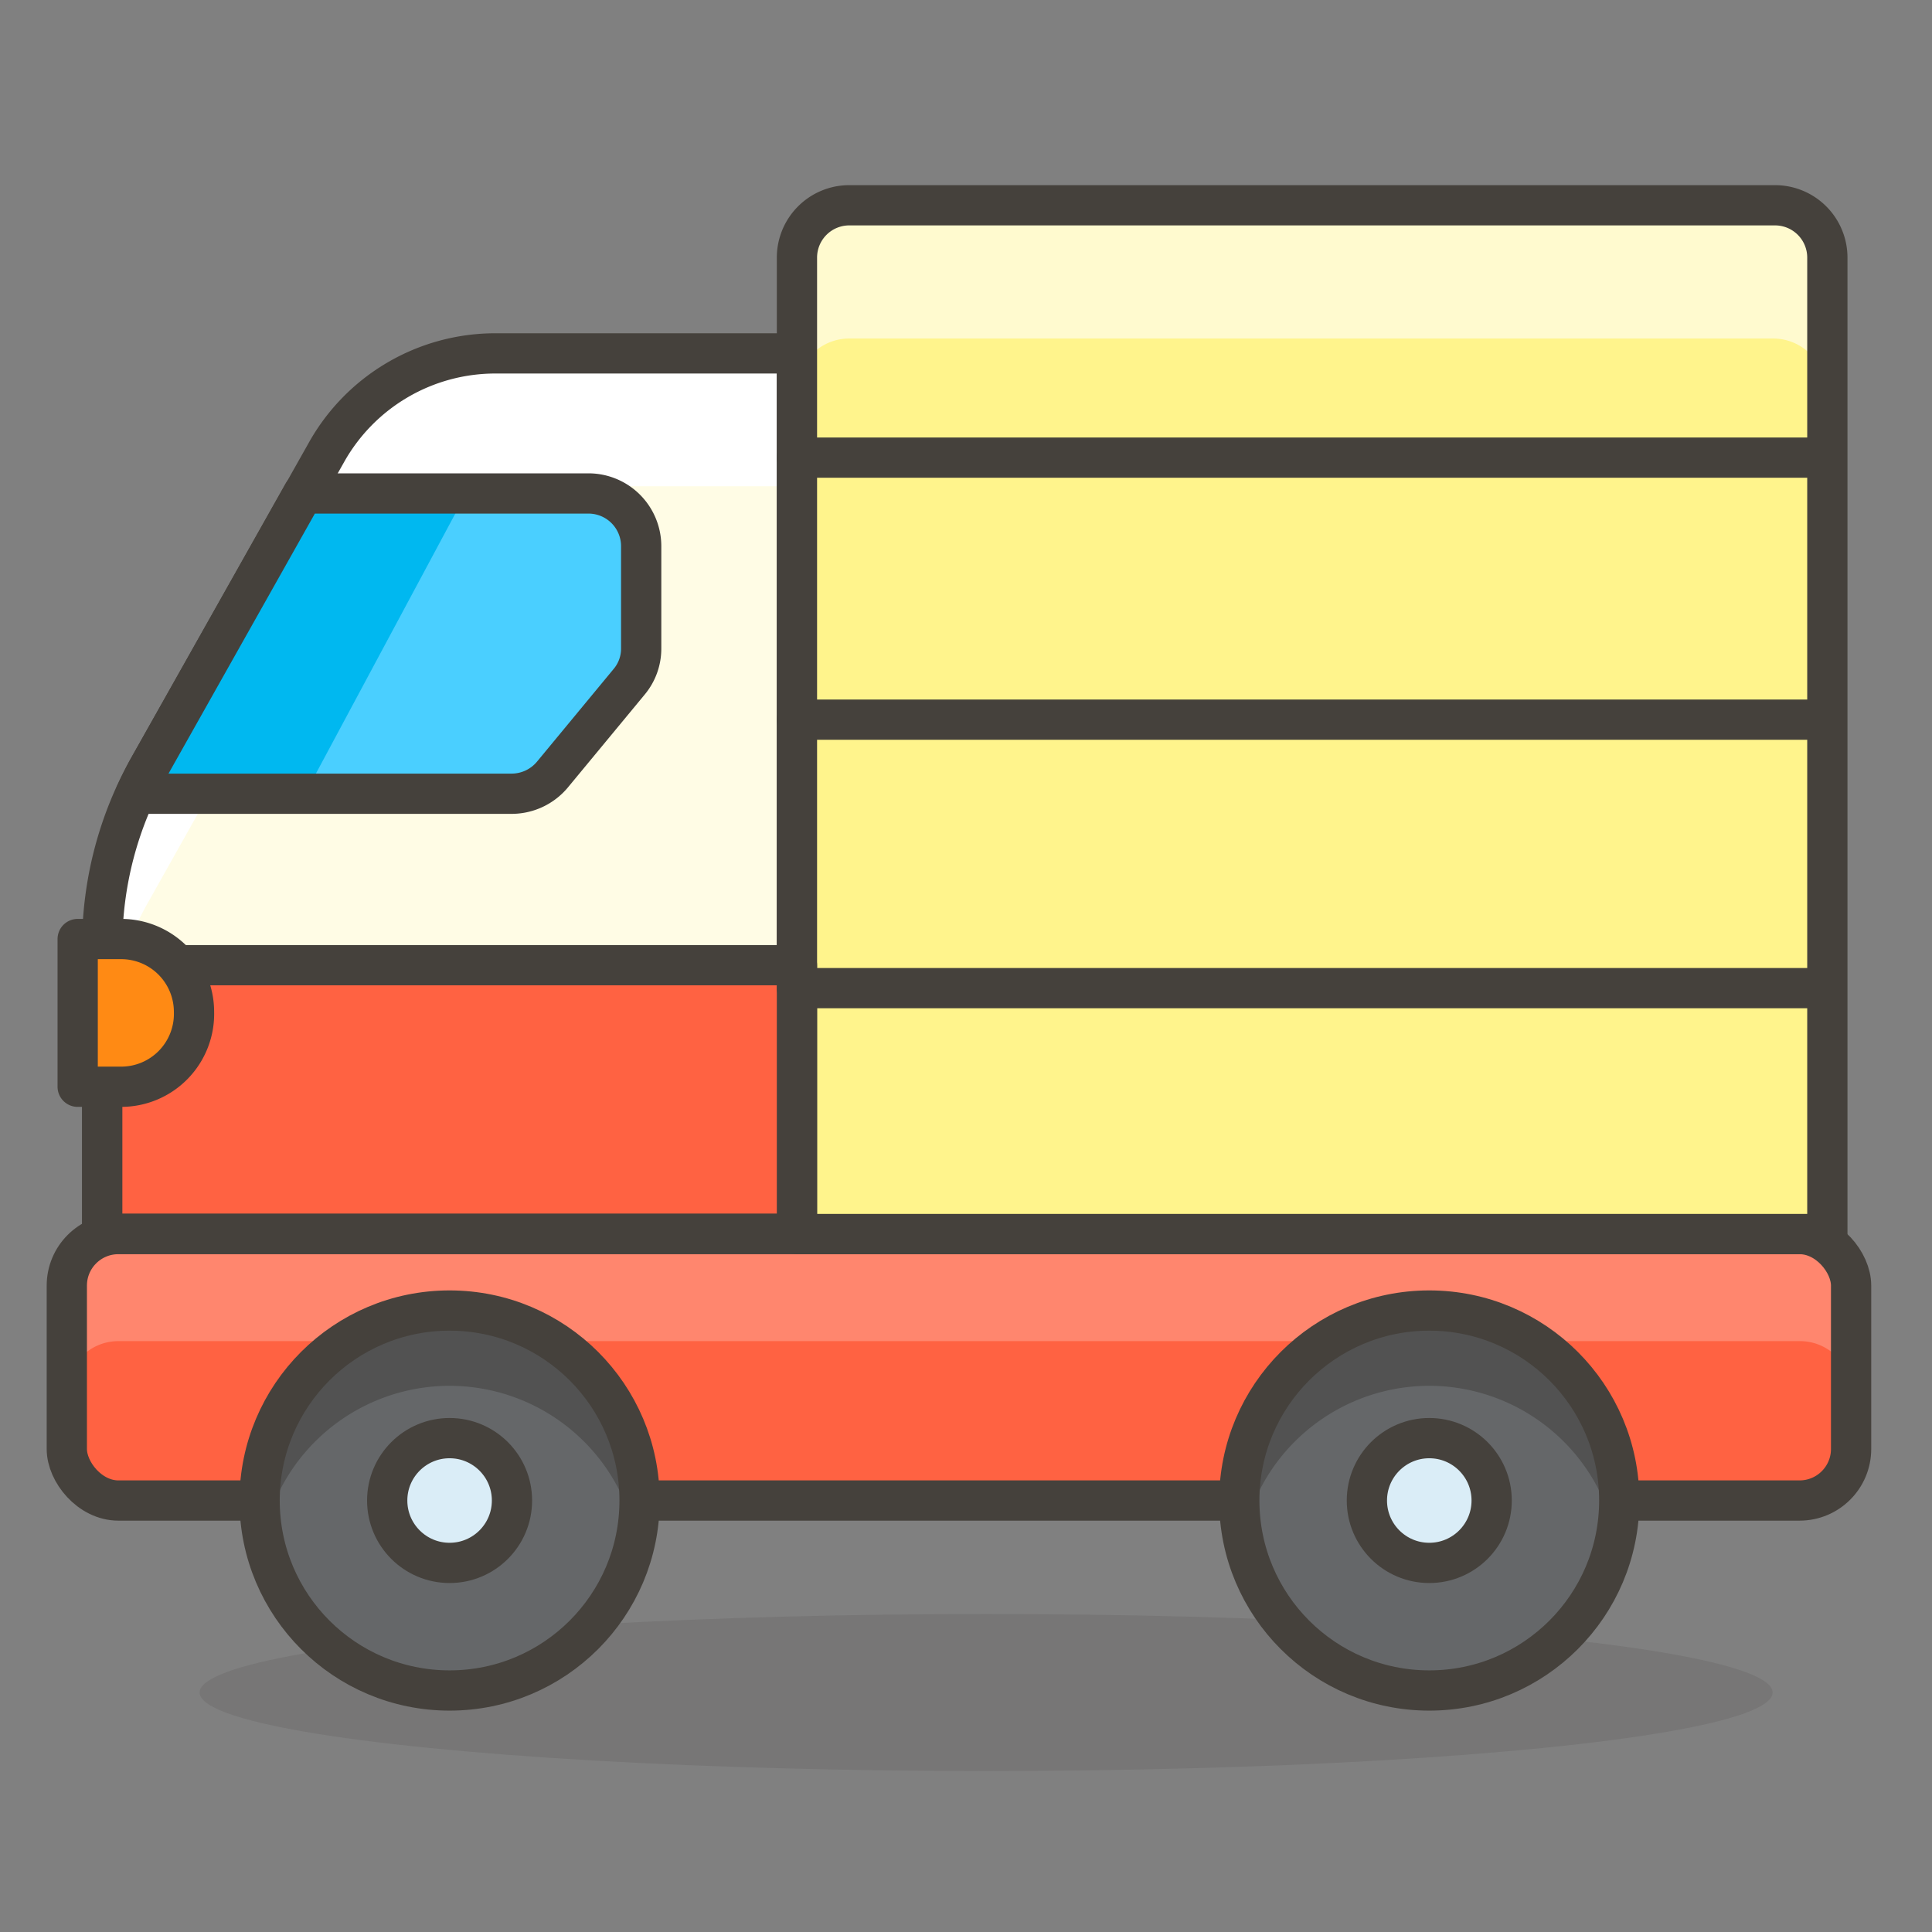 <?xml version="1.0" encoding="UTF-8"?> <svg xmlns="http://www.w3.org/2000/svg" id="Icons" viewBox="0 0 48 48"><rect x="0" y="0" width="48" height="48" fill="#808080" stroke="none"/> <defs> <style>.cls-1{fill:#45413c;opacity:0.15;}.cls-2{fill:#fffce5;}.cls-3{fill:#fff;}.cls-4{fill:none;}.cls-11,.cls-14,.cls-15,.cls-4{stroke:#45413c;stroke-linecap:round;stroke-linejoin:round;}.cls-11,.cls-5{fill:#ff6242;}.cls-6{fill:#ff866e;}.cls-7{fill:#fff48c;}.cls-8{fill:#fffacf;}.cls-9{fill:#656769;}.cls-10{fill:#525252;}.cls-12{fill:#00b8f0;}.cls-13{fill:#4acfff;}.cls-14{fill:#ff8a14;}.cls-15{fill:#daedf7;}</style> </defs> <title>613-delivery-truck</title> <g id="_Group_" data-name="&lt;Group&gt;"> <ellipse id="_Ellipse_" data-name="&lt;Ellipse&gt;" class="cls-1" cx="24.5" cy="42.05" rx="19.54" ry="1.95"></ellipse> <path id="_Path_" data-name="&lt;Path&gt;" class="cls-2" d="M19.8,30.66H2.54V23.47A9,9,0,0,1,3.68,19.1l4.43-7.86a4.81,4.81,0,0,1,4.2-2.46H19.8Z"></path> <path id="_Path_2" data-name="&lt;Path&gt;" class="cls-3" d="M12.31,8.78a4.81,4.81,0,0,0-4.2,2.46L3.69,19.1a8.94,8.94,0,0,0-1.15,4.37v3.29A8.88,8.88,0,0,1,3.69,22.4l4.42-7.87a4.82,4.82,0,0,1,4.2-2.45H19.8V8.78Z"></path> <path id="_Path_3" data-name="&lt;Path&gt;" class="cls-4" d="M19.8,30.66H2.54V23.47A9,9,0,0,1,3.68,19.1l4.43-7.86a4.81,4.81,0,0,1,4.2-2.46H19.8Z"></path> <rect id="_Rectangle_" data-name="&lt;Rectangle&gt;" class="cls-5" x="1.66" y="30.66" width="44.33" height="6.62" rx="1.28" ry="1.28"></rect> <path id="_Path_4" data-name="&lt;Path&gt;" class="cls-6" d="M44.71,30.66H2.94a1.28,1.28,0,0,0-1.28,1.28V34.6a1.28,1.28,0,0,1,1.28-1.28H44.71A1.28,1.28,0,0,1,46,34.6V31.94A1.28,1.28,0,0,0,44.71,30.66Z"></path> <rect id="_Rectangle_2" data-name="&lt;Rectangle&gt;" class="cls-4" x="1.66" y="30.66" width="44.33" height="6.62" rx="1.28" ry="1.28"></rect> <path id="_Rectangle_3" data-name="&lt;Rectangle&gt;" class="cls-7" d="M21.1,5.1h23a1.3,1.3,0,0,1,1.3,1.3V30.66a0,0,0,0,1,0,0H19.8a0,0,0,0,1,0,0V6.4a1.3,1.3,0,0,1,1.3-1.3Z"></path> <path id="_Path_5" data-name="&lt;Path&gt;" class="cls-8" d="M44.05,5.1H21.1a1.3,1.3,0,0,0-1.3,1.3V9.71a1.3,1.3,0,0,1,1.3-1.3H44.05a1.31,1.31,0,0,1,1.31,1.3V6.4A1.31,1.31,0,0,0,44.05,5.1Z"></path> <path id="_Rectangle_4" data-name="&lt;Rectangle&gt;" class="cls-4" d="M21.1,5.1h23a1.3,1.3,0,0,1,1.3,1.3V30.66a0,0,0,0,1,0,0H19.8a0,0,0,0,1,0,0V6.4a1.3,1.3,0,0,1,1.3-1.3Z"></path> <circle id="_Path_6" data-name="&lt;Path&gt;" class="cls-9" cx="11.17" cy="37.28" r="4.72"></circle> <circle id="_Path_7" data-name="&lt;Path&gt;" class="cls-9" cx="35.51" cy="37.28" r="4.72"></circle> <path id="_Path_8" data-name="&lt;Path&gt;" class="cls-10" d="M11.17,34.43a4.73,4.73,0,0,1,4.63,3.78,4.72,4.72,0,1,0-9.26,0A4.73,4.73,0,0,1,11.17,34.43Z"></path> <path id="_Path_9" data-name="&lt;Path&gt;" class="cls-10" d="M35.51,34.43a4.73,4.73,0,0,1,4.63,3.78,4.72,4.72,0,1,0-9.26,0A4.73,4.73,0,0,1,35.51,34.43Z"></path> <circle id="_Path_10" data-name="&lt;Path&gt;" class="cls-4" cx="11.17" cy="37.28" r="4.72"></circle> <circle id="_Path_11" data-name="&lt;Path&gt;" class="cls-4" cx="35.51" cy="37.28" r="4.72"></circle> <rect id="_Rectangle_5" data-name="&lt;Rectangle&gt;" class="cls-11" x="2.54" y="23.98" width="17.26" height="6.67"></rect> <path class="cls-12" d="M14.63,12.26H7.53L3.68,19.1c-.11.2-.21.41-.31.62h9.35a1.32,1.32,0,0,0,1-.47l1.91-2.31a1.28,1.28,0,0,0,.3-.83V13.57A1.31,1.31,0,0,0,14.63,12.26Z"></path> <path id="_Path_12" data-name="&lt;Path&gt;" class="cls-13" d="M14.63,12.26H11.58l-4,7.46h5.12a1.31,1.31,0,0,0,1-.47l1.91-2.31a1.28,1.28,0,0,0,.3-.83V13.57A1.31,1.31,0,0,0,14.63,12.26Z"></path> <path class="cls-4" d="M14.63,12.26H7.53L3.68,19.1c-.11.2-.21.41-.31.62h9.35a1.32,1.32,0,0,0,1-.47l1.91-2.31a1.28,1.28,0,0,0,.3-.83V13.57A1.31,1.31,0,0,0,14.63,12.26Z"></path> <path class="cls-14" d="M4.82,25.14A1.81,1.81,0,0,0,3,23.33H1.93V27H3A1.81,1.81,0,0,0,4.82,25.14Z"></path> <line id="_Path_13" data-name="&lt;Path&gt;" class="cls-4" x1="19.8" y1="11.37" x2="45.36" y2="11.37"></line> <line id="_Path_14" data-name="&lt;Path&gt;" class="cls-4" x1="19.8" y1="17.88" x2="45.36" y2="17.88"></line> <line id="_Path_15" data-name="&lt;Path&gt;" class="cls-4" x1="19.8" y1="24.55" x2="45.36" y2="24.55"></line> <circle id="_Path_16" data-name="&lt;Path&gt;" class="cls-15" cx="11.17" cy="37.28" r="1.55"></circle> <circle id="_Path_17" data-name="&lt;Path&gt;" class="cls-15" cx="35.51" cy="37.28" r="1.55"></circle> </g> </svg> 